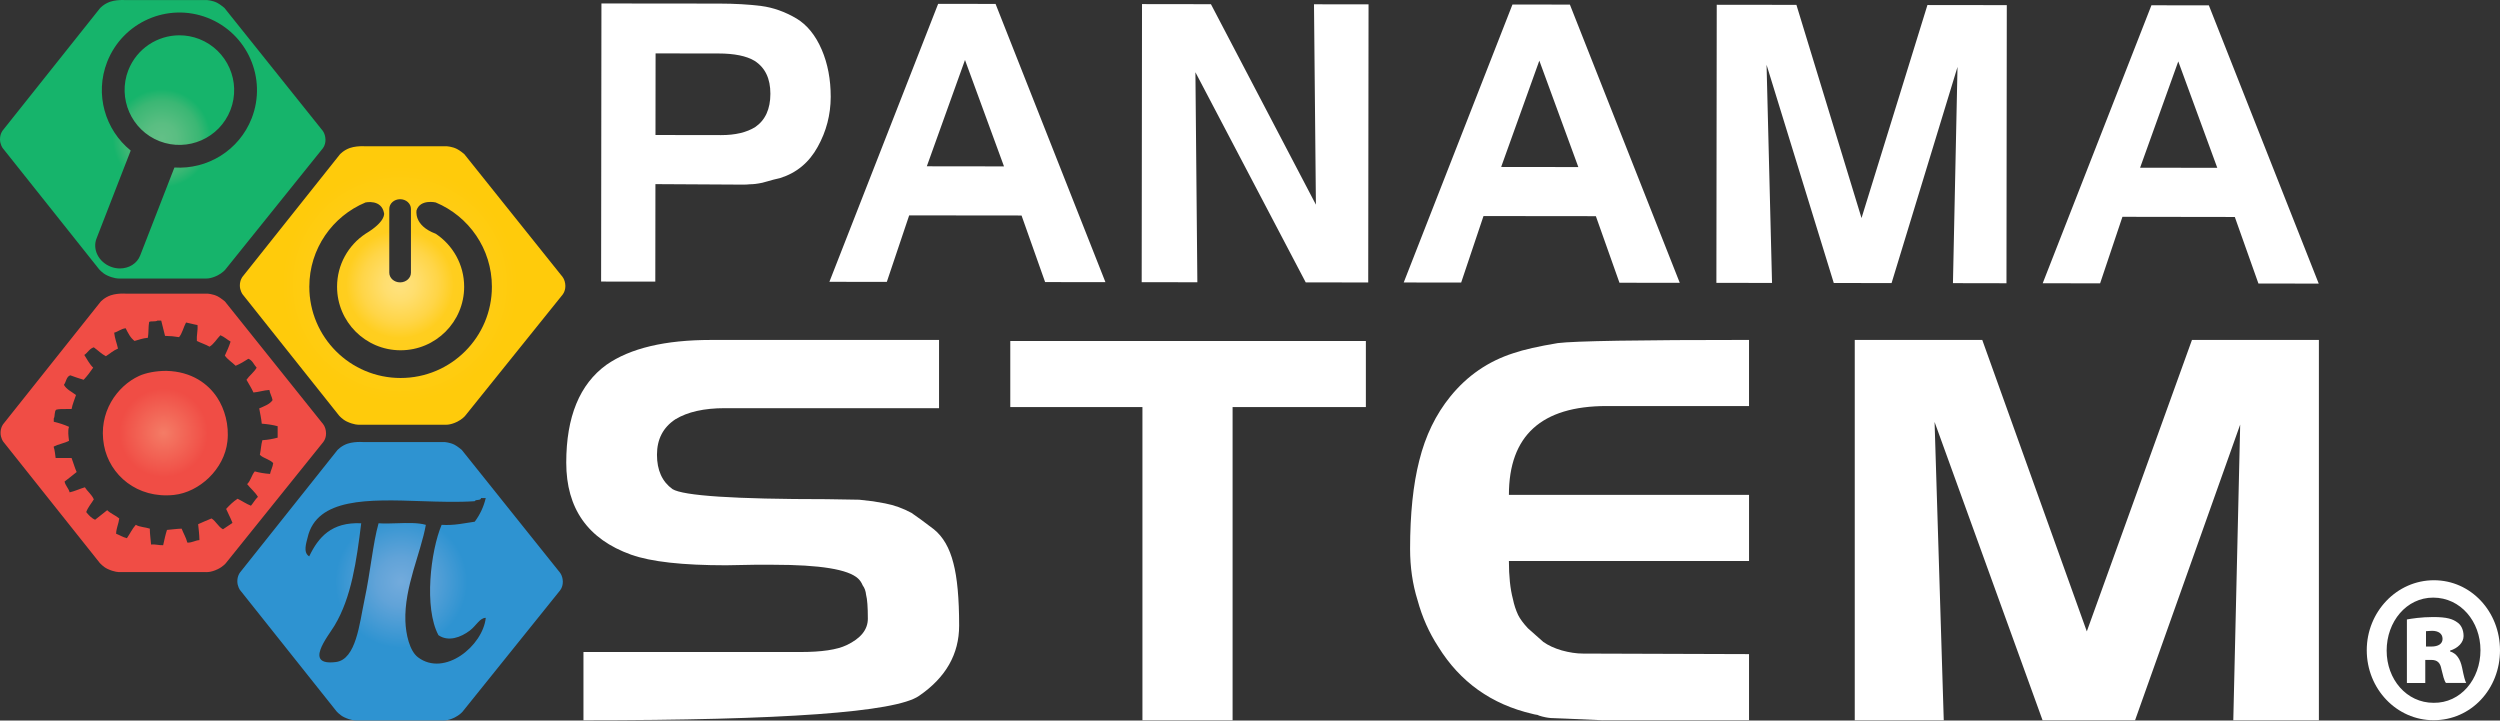 <?xml version="1.0" encoding="UTF-8" standalone="no"?>
<!-- Generator: Adobe Illustrator 16.0.0, SVG Export Plug-In . SVG Version: 6.00 Build 0)  -->

<svg
   xmlns:dc="http://purl.org/dc/elements/1.1/"
   xmlns:cc="http://creativecommons.org/ns#"
   xmlns:rdf="http://www.w3.org/1999/02/22-rdf-syntax-ns#"
   xmlns:svg="http://www.w3.org/2000/svg"
   xmlns="http://www.w3.org/2000/svg"
   xmlns:xlink="http://www.w3.org/1999/xlink"
   xmlns:sodipodi="http://sodipodi.sourceforge.net/DTD/sodipodi-0.dtd"
   xmlns:inkscape="http://www.inkscape.org/namespaces/inkscape"
   version="1.1"
   id="Layer_1"
   x="0px"
   y="0px"
   width="401.586"
   height="115.742"
   viewBox="0 0 401.586 115.742"
   enable-background="new 0 0 360 216"
   xml:space="preserve"
   inkscape:version="0.91 r13725"
   sodipodi:docname="Logo Panama Stem Letras Blancas-03 (1).svg"
   inkscape:export-filename="/Users/pedro/panamastem/arts/logo-30.png"
   inkscape:export-xdpi="23.327774"
   inkscape:export-ydpi="23.327774"><rect x="0" y="0" width="401.586" height="115.742" fill="#333333" stroke="none"/><defs
     id="defs119" /><sodipodi:namedview
     pagecolor="#000000"
     bordercolor="#666666"
     borderopacity="1"
     objecttolerance="10"
     gridtolerance="10"
     guidetolerance="10"
     inkscape:pageopacity="0"
     inkscape:pageshadow="2"
     inkscape:window-width="1280"
     inkscape:window-height="704"
     id="namedview117"
     showgrid="false"
     showborder="true"
     fit-margin-top="0"
     fit-margin-left="0"
     fit-margin-right="0"
     fit-margin-bottom="0"
     inkscape:zoom="1.8648858"
     inkscape:cx="204.47172"
     inkscape:cy="18.879965"
     inkscape:window-x="0"
     inkscape:window-y="1"
     inkscape:window-maximized="1"
     inkscape:current-layer="Layer_1" /><g
     id="g3"
     inkscape:export-xdpi="31.151489"
     inkscape:export-ydpi="31.151489"
     transform="matrix(1.923,0,0,1.923,-188.267,-168.38)"><path
       d="m 166.209,99.827 c -0.721,1.311 -1.773,2.184 -3.15,2.611 l -0.541,0.129 -0.93,0.258 c -0.4,0.086 -0.75,0.129 -1.051,0.129 -0.16,0.02 -0.348,0.029 -0.568,0.029 l -7.316,-0.041 -0.01,8.143 -4.527,-0.004 0.027,-23.23 9.834,0.01 c 1.301,0.002 2.469,0.068 3.508,0.199 1,0.131 1.979,0.477 2.938,1.039 0.898,0.537 1.607,1.412 2.125,2.617 0.5,1.164 0.748,2.479 0.748,3.943 -0.005,1.486 -0.366,2.877 -1.087,4.168 z m -5.27,-7.182 c -0.68,-0.41 -1.688,-0.615 -3.027,-0.617 l -5.246,-0.006 -0.008,6.816 5.486,0.008 c 1.178,0.002 2.129,-0.225 2.85,-0.674 0.84,-0.58 1.26,-1.506 1.262,-2.777 0.002,-1.271 -0.438,-2.186 -1.317,-2.75 z"
       id="path5"
       inkscape:connector-curvature="0"
       style="fill:#ffffff" /><path
       d="m 185.205,111.124 -1.969,-5.561 -9.387,-0.01 -1.867,5.555 -4.797,-0.006 9.084,-23.219 4.797,0.006 9.178,23.242 -5.039,-0.007 z m -6.693,-18.553 -3.189,8.881 6.447,0.008 -3.258,-8.889 z"
       id="path7"
       inkscape:connector-curvature="0"
       style="fill:#ffffff" /><path
       d="m 206.975,111.151 -9.215,-17.555 0.162,17.543 -4.65,-0.006 0.027,-23.23 5.758,0.008 8.768,16.746 -0.16,-16.738 4.557,0.006 -0.027,23.23 -5.22,-0.004 z"
       id="path9"
       inkscape:connector-curvature="0"
       style="fill:#ffffff" /><path
       d="m 233.182,111.18 -1.971,-5.561 -9.387,-0.01 -1.865,5.555 -4.799,-0.006 9.084,-23.221 4.797,0.008 9.178,23.24 -5.037,-0.005 z m -6.694,-18.553 -3.189,8.881 6.447,0.008 -3.258,-8.889 z"
       id="path11"
       inkscape:connector-curvature="0"
       style="fill:#ffffff" /><path
       d="m 261.039,111.213 0.381,-18.061 -5.508,18.055 -4.828,-0.006 -5.615,-18.229 0.457,18.223 -4.648,-0.006 0.029,-23.23 6.656,0.008 5.438,17.809 5.506,-17.795 6.629,0.008 -0.027,23.232 -4.47,-0.008 z"
       id="path13"
       inkscape:connector-curvature="0"
       style="fill:#ffffff" /><path
       d="m 286.557,111.245 -1.973,-5.559 -9.387,-0.014 -1.865,5.557 -4.795,-0.006 9.082,-23.221 4.797,0.006 9.178,23.242 -5.037,-0.005 z m -6.696,-18.555 -3.189,8.881 6.447,0.008 -3.258,-8.889 z"
       id="path15"
       inkscape:connector-curvature="0"
       style="fill:#ffffff" /></g><g
     id="g17"
     inkscape:export-xdpi="31.151489"
     inkscape:export-ydpi="31.151489"
     transform="matrix(1.923,0,0,1.923,-188.267,-168.38)"><path
       d="m 174.666,145.694 c -1.951,1.355 -11.295,2.033 -28.025,2.033 l 0,-5.701 18.139,0 c 1.758,0 3.037,-0.189 3.842,-0.574 1.182,-0.561 1.775,-1.295 1.775,-2.209 0,-0.973 -0.049,-1.635 -0.146,-1.988 -0.031,-0.322 -0.129,-0.588 -0.285,-0.795 -0.098,-0.236 -0.227,-0.428 -0.387,-0.574 -0.83,-0.768 -3.184,-1.148 -7.055,-1.148 l -1.631,0 -2.352,0.043 c -3.615,0 -6.254,-0.293 -7.918,-0.885 -3.615,-1.295 -5.42,-3.857 -5.42,-7.688 0,-3.828 1.117,-6.553 3.357,-8.174 1.984,-1.385 4.893,-2.076 8.732,-2.076 l 19.051,0 0,5.699 -17.898,0 c -1.727,0 -3.104,0.309 -4.129,0.93 -1.023,0.676 -1.535,1.662 -1.535,2.959 0,1.299 0.436,2.254 1.295,2.871 0.898,0.559 5.186,0.842 12.863,0.842 l 2.736,0.045 1.15,0.131 1.008,0.176 c 0.768,0.146 1.504,0.414 2.207,0.793 l 0.816,0.578 1.055,0.793 c 0.768,0.619 1.312,1.562 1.631,2.828 0.32,1.209 0.48,2.947 0.48,5.215 0.001,2.386 -1.118,4.347 -3.356,5.876"
       id="path19"
       inkscape:connector-curvature="0"
       style="fill:#ffffff" /><polygon
       points="200.865,147.727 193.334,147.727 193.334,121.567 182.295,121.567 182.295,116.045 211.998,116.045 211.998,121.567 200.865,121.567 "
       id="polygon21"
       style="fill:#ffffff" /><path
       d="m 231.816,147.727 -3.07,-0.135 -1.104,-0.043 c -0.256,0 -0.561,-0.043 -0.912,-0.133 -0.225,-0.059 -0.354,-0.104 -0.383,-0.133 -0.191,-0.027 -0.338,-0.059 -0.432,-0.088 -3.426,-0.795 -6.047,-2.664 -7.871,-5.611 -0.768,-1.178 -1.344,-2.473 -1.729,-3.889 -0.414,-1.326 -0.623,-2.754 -0.623,-4.285 0,-2.918 0.256,-5.377 0.768,-7.381 0.512,-2.061 1.375,-3.844 2.592,-5.344 1.408,-1.74 3.166,-2.947 5.279,-3.625 0.863,-0.295 2.094,-0.572 3.693,-0.838 1.406,-0.178 6.734,-0.266 15.98,-0.266 l 0,5.523 -11.9,0 c -5.439,0 -8.158,2.475 -8.158,7.422 l 20.059,0 0,5.523 -20.059,0 c 0,1.268 0.109,2.33 0.336,3.182 0.096,0.473 0.24,0.912 0.432,1.324 0.16,0.324 0.432,0.693 0.814,1.107 l 1.295,1.148 c 0.416,0.293 0.93,0.529 1.539,0.707 0.637,0.176 1.229,0.264 1.775,0.264 l 13.867,0.045 0,5.523 -12.188,0 z"
       id="path23"
       inkscape:connector-curvature="0"
       style="fill:#ffffff" /><polygon
       points="252.836,115.958 263.488,115.958 272.221,140.303 281.004,115.958 291.607,115.958 291.607,147.727 284.457,147.727 285.033,123.026 276.252,147.727 268.525,147.727 259.504,122.807 260.271,147.727 252.836,147.727 "
       id="polygon25"
       style="fill:#ffffff" /></g><g
     id="g27"
     inkscape:export-xdpi="31.151489"
     inkscape:export-ydpi="31.151489"
     transform="translate(-53.311,-50.129)"><defs
       id="defs29"><path
         id="SVGID_33_"
         d="m 73.92,61.411 c -1.75,4.527 0.498,9.631 5.012,11.398 4.539,1.758 9.633,-0.479 11.398,-5.01 1.758,-4.525 -0.49,-9.629 -5.01,-11.4 -1.047,-0.406 -2.125,-0.6 -3.186,-0.6 -3.525,0 -6.853,2.131 -8.214,5.612 m -2.826,31.558 c -1.947,-0.756 -2.961,-2.783 -2.277,-4.533 l 5.49,-14.123 C 70.198,70.995 68.5,65.272 70.52,60.084 c 2.508,-6.414 9.725,-9.588 16.135,-7.092 6.402,2.502 9.58,9.717 7.088,16.131 -2.025,5.188 -7.135,8.252 -12.418,7.914 L 75.83,91.168 c -0.504,1.303 -1.816,2.084 -3.254,2.084 -0.488,0 -0.992,-0.089 -1.482,-0.283 M 70.996,50.413 c -1.01,0.346 -1.619,1.035 -1.619,1.035 L 53.73,71.106 c 0,0 -0.42,0.525 -0.42,1.4 0,0.82 0.426,1.402 0.426,1.402 l 15.488,19.465 c 0,0 0.539,0.641 1.248,0.977 1.148,0.545 1.883,0.516 1.883,0.516 l 13.848,0 c 0,0 0.799,0.125 2.018,-0.473 0.803,-0.393 1.256,-0.924 1.256,-0.924 l 15.568,-19.363 c 0,0 0.568,-0.559 0.549,-1.537 -0.018,-1.094 -0.623,-1.656 -0.623,-1.656 L 89.355,51.395 c 0,0 -0.674,-0.568 -1.166,-0.818 -0.779,-0.396 -1.656,-0.436 -1.656,-0.436 l -13.097,0 c 0,0 -0.17,-0.012 -0.438,-0.012 -0.49,0 -1.305,0.041 -2.002,0.284"
         inkscape:connector-curvature="0" /></defs><clipPath
       id="SVGID_2_"><use
         xlink:href="#SVGID_33_"
         overflow="visible"
         id="use33"
         style="overflow:visible"
         x="0"
         y="0"
         width="100%"
         height="100%" /></clipPath><radialGradient
       id="SVGID_3_"
       cx="-1238.991"
       cy="543.209"
       r="0.584"
       gradientTransform="matrix(41.622,0,0,-41.622,51648.523,22681.824)"
       gradientUnits="userSpaceOnUse"><stop
         offset="0"
         style="stop-color:#63C087"
         id="stop36" /><stop
         offset="0.099"
         style="stop-color:#5ABE82"
         id="stop38" /><stop
         offset="0.247"
         style="stop-color:#3BB774"
         id="stop40" /><stop
         offset="0.325"
         style="stop-color:#16B46B"
         id="stop42" /><stop
         offset="0.718"
         style="stop-color:#16B46B"
         id="stop44" /><stop
         offset="1"
         style="stop-color:#16B46B"
         id="stop46" /></radialGradient><rect
       x="53.311"
       y="50.129"
       clip-path="url(#SVGID_2_)"
       width="52.303"
       height="44.861"
       id="rect48"
       style="fill:url(#SVGID_3_)" /></g><g
     id="g50"
     inkscape:export-xdpi="31.151489"
     inkscape:export-ydpi="31.151489"
     transform="translate(-53.311,-50.129)"><defs
       id="defs52"><path
         id="SVGID_36_"
         d="m 79.93,109.704 c -1.523,0.01 -3.154,0.293 -4.293,0.818 -3.508,1.625 -6.604,5.854 -5.623,11.137 0.887,4.781 5.34,8.605 11.242,7.973 4.072,-0.434 8.084,-4.117 8.584,-8.584 0.307,-2.689 -0.463,-5.264 -1.637,-7.049 -1.414,-2.166 -4.051,-4.197 -8.17,-4.295 -0.008,0 -0.027,0 -0.045,0 -0.021,0 -0.045,0 -0.058,0 m -2.866,-5.315 c 0.141,-0.779 0.057,-1.781 0.207,-2.553 0.344,-0.168 1.025,0.008 1.328,-0.207 l 0.611,0 c 0.184,0.84 0.424,1.621 0.613,2.455 0.805,0.014 1.557,0.08 2.248,0.203 0.533,-0.627 0.711,-1.605 1.125,-2.352 0.637,0.115 1.195,0.303 1.842,0.408 0.07,0.961 -0.17,1.605 -0.104,2.555 0.658,0.33 1.412,0.564 2.041,0.92 0.73,-0.459 1.146,-1.242 1.738,-1.838 0.625,0.256 1.072,0.695 1.637,1.023 -0.254,0.803 -0.584,1.525 -0.922,2.246 0.467,0.656 1.174,1.08 1.736,1.635 0.746,-0.311 1.406,-0.715 2.043,-1.125 0.67,0.252 0.883,0.961 1.33,1.432 -0.436,0.754 -1.145,1.242 -1.635,1.945 0.379,0.678 0.793,1.318 1.123,2.041 0.906,-0.082 1.631,-0.352 2.555,-0.408 0.105,0.615 0.398,1.033 0.514,1.633 -0.465,0.693 -1.354,0.971 -2.146,1.33 0.137,0.818 0.332,1.574 0.408,2.453 0.918,0.072 1.781,0.197 2.553,0.41 l 0,1.836 c -0.748,0.203 -1.557,0.355 -2.453,0.41 -0.211,0.707 -0.24,1.596 -0.404,2.354 0.586,0.57 1.596,0.715 2.141,1.324 -0.082,0.668 -0.381,1.117 -0.506,1.74 -0.887,-0.064 -1.713,-0.199 -2.453,-0.408 -0.504,0.582 -0.66,1.518 -1.227,2.043 0.549,0.711 1.262,1.258 1.734,2.045 -0.434,0.414 -0.736,0.965 -1.121,1.428 -0.779,-0.311 -1.418,-0.764 -2.148,-1.123 -0.701,0.461 -1.287,1.029 -1.838,1.635 0.326,0.764 0.721,1.457 1.02,2.248 -0.508,0.342 -1.02,0.682 -1.527,1.023 -0.781,-0.418 -1.104,-1.281 -1.842,-1.74 -0.74,0.283 -1.43,0.617 -2.148,0.922 0.086,0.832 0.191,1.65 0.207,2.555 -0.727,0.055 -1.146,0.426 -1.939,0.406 -0.221,-0.838 -0.629,-1.482 -0.92,-2.246 -0.828,0.027 -1.561,0.145 -2.354,0.205 -0.248,0.77 -0.426,1.619 -0.613,2.453 -0.338,0.02 -0.617,-0.018 -0.898,-0.059 -0.32,-0.043 -0.639,-0.086 -1.043,-0.043 -0.055,-0.863 -0.205,-1.633 -0.203,-2.557 -0.713,-0.24 -1.664,-0.244 -2.252,-0.615 -0.562,0.633 -0.939,1.443 -1.428,2.15 -0.658,-0.158 -1.146,-0.492 -1.736,-0.717 0.041,-0.945 0.4,-1.574 0.508,-2.455 -0.592,-0.494 -1.393,-0.783 -1.939,-1.326 -0.658,0.502 -1.281,1.037 -1.939,1.533 -0.625,-0.266 -1.029,-0.748 -1.43,-1.229 0.289,-0.797 0.814,-1.363 1.221,-2.043 -0.336,-0.787 -1,-1.242 -1.43,-1.941 -0.846,0.244 -1.566,0.613 -2.451,0.816 -0.178,-0.674 -0.664,-1.037 -0.818,-1.736 0.668,-0.49 1.293,-1.025 1.943,-1.529 -0.322,-0.705 -0.531,-1.516 -0.814,-2.25 l -2.561,0 c -0.092,-0.588 -0.127,-1.23 -0.305,-1.738 l 0,-0.104 c 0.738,-0.383 1.713,-0.533 2.453,-0.922 -0.076,-0.607 -0.232,-1.666 0,-2.246 -0.754,-0.338 -1.574,-0.609 -2.453,-0.818 l 0,-0.512 c 0.236,-0.373 0.049,-1.176 0.406,-1.426 0.352,-0.113 1.076,-0.109 1.793,-0.105 0.227,0.002 0.453,0.004 0.666,0 0.152,-0.832 0.477,-1.494 0.709,-2.246 -0.664,-0.527 -1.514,-0.873 -1.941,-1.637 0.369,-0.484 0.383,-1.322 1.023,-1.531 0.691,0.258 1.408,0.498 2.145,0.717 0.564,-0.598 1.064,-1.256 1.533,-1.945 -0.588,-0.564 -0.975,-1.34 -1.426,-2.043 0.557,-0.359 0.824,-1.016 1.527,-1.227 0.654,0.473 1.205,1.051 1.939,1.43 0.648,-0.41 1.191,-0.924 1.945,-1.227 -0.189,-0.867 -0.51,-1.602 -0.611,-2.553 0.668,-0.182 1.086,-0.619 1.842,-0.715 0.385,0.768 0.766,1.547 1.428,2.041 0.694,-0.189 1.329,-0.438 2.143,-0.508 m -5.98,-6.818 c -1.01,0.344 -1.619,1.033 -1.619,1.033 l -15.645,19.66 c 0,0 -0.422,0.521 -0.422,1.4 0,0.818 0.424,1.398 0.424,1.398 l 15.488,19.467 c 0,0 0.539,0.641 1.25,0.979 1.146,0.545 1.883,0.516 1.883,0.516 l 13.85,0 c 0,0 0.797,0.125 2.016,-0.475 0.803,-0.391 1.254,-0.924 1.254,-0.924 l 15.57,-19.361 c 0,0 0.568,-0.562 0.549,-1.537 -0.018,-1.096 -0.623,-1.66 -0.623,-1.66 L 89.441,98.553 c 0,0 -0.674,-0.568 -1.166,-0.822 -0.777,-0.393 -1.654,-0.432 -1.654,-0.432 l -13.098,0 c 0,0 -0.17,-0.014 -0.438,-0.014 -0.489,0.001 -1.302,0.044 -2.001,0.286"
         inkscape:connector-curvature="0" /></defs><clipPath
       id="SVGID_5_"><use
         xlink:href="#SVGID_36_"
         overflow="visible"
         id="use56"
         style="overflow:visible"
         x="0"
         y="0"
         width="100%"
         height="100%" /></clipPath><radialGradient
       id="SVGID_6_"
       cx="-1238.988"
       cy="544.017"
       r="0.585"
       gradientTransform="matrix(41.622,0,0,-41.622,51648.703,22762.715)"
       gradientUnits="userSpaceOnUse"><stop
         offset="0"
         style="stop-color:#F47C66"
         id="stop59" /><stop
         offset="0.292"
         style="stop-color:#F04D45"
         id="stop61" /><stop
         offset="0.294"
         style="stop-color:#F04D45"
         id="stop63" /><stop
         offset="1"
         style="stop-color:#F04D45"
         id="stop65" /></radialGradient><rect
       x="53.398"
       y="97.286"
       clip-path="url(#SVGID_5_)"
       width="52.303"
       height="44.863"
       id="rect67"
       style="fill:url(#SVGID_6_)" /></g><g
     id="g69"
     inkscape:export-xdpi="31.151489"
     inkscape:export-ydpi="31.151489"
     transform="translate(-53.311,-50.129)"><defs
       id="defs71"><path
         id="SVGID_39_"
         d="m 131.34,130.131 c -0.355,1.502 -0.98,2.738 -1.771,3.801 -1.701,0.238 -3.248,0.631 -5.318,0.506 -1.764,4.166 -2.863,13.346 -0.508,17.727 1.566,1.076 3.557,0.385 5.061,-0.762 0.973,-0.732 1.602,-2.051 2.537,-2.023 -0.467,4.504 -6.639,9.545 -10.891,6.33 -1.348,-1.02 -1.951,-3.703 -2.021,-5.824 -0.188,-5.471 2.494,-10.947 3.287,-15.447 -1.254,-0.365 -2.926,-0.311 -4.598,-0.258 -1.031,0.033 -2.062,0.068 -2.996,0.004 -0.93,3.316 -1.266,7.631 -2.283,12.406 -0.781,3.676 -1.318,9.463 -4.555,9.881 -5.258,0.672 -1.309,-4.076 -0.25,-5.828 2.73,-4.529 3.541,-10.377 4.301,-16.459 -4.777,-0.219 -6.883,2.238 -8.355,5.318 -1.037,-0.629 -0.445,-2.217 -0.254,-3.037 1.473,-6.398 9.803,-6.119 18.246,-5.836 2.947,0.098 5.906,0.195 8.598,0.01 0.158,-0.352 0.973,-0.037 1.016,-0.508 l 0.252,0 0.502,0 m -22.219,-8.727 c -1.01,0.348 -1.619,1.037 -1.619,1.037 L 91.857,142.1 c 0,0 -0.422,0.521 -0.422,1.4 0,0.82 0.424,1.4 0.424,1.4 l 15.488,19.467 c 0,0 0.539,0.639 1.252,0.977 1.146,0.545 1.881,0.516 1.881,0.516 l 13.848,0 c 0,0 0.799,0.125 2.02,-0.473 0.801,-0.395 1.254,-0.922 1.254,-0.922 l 15.57,-19.365 c 0,0 0.564,-0.561 0.549,-1.537 -0.02,-1.094 -0.625,-1.658 -0.625,-1.658 l -15.617,-19.516 c 0,0 -0.672,-0.568 -1.164,-0.822 -0.777,-0.393 -1.656,-0.432 -1.656,-0.432 l -13.096,0 c 0,0 -0.174,-0.014 -0.445,-0.014 -0.491,0.001 -1.3,0.046 -1.997,0.284"
         inkscape:connector-curvature="0" /></defs><clipPath
       id="SVGID_8_"><use
         xlink:href="#SVGID_39_"
         overflow="visible"
         id="use75"
         style="overflow:visible"
         x="0"
         y="0"
         width="100%"
         height="100%" /></clipPath><radialGradient
       id="SVGID_9_"
       cx="-1239.645"
       cy="544.417"
       r="0.585"
       gradientTransform="matrix(41.621,0,0,-41.621,51712.969,22802.75)"
       gradientUnits="userSpaceOnUse"><stop
         offset="0"
         style="stop-color:#73ABDC"
         id="stop78" /><stop
         offset="0.163"
         style="stop-color:#61A3D8"
         id="stop80" /><stop
         offset="0.436"
         style="stop-color:#2E93D1"
         id="stop82" /><stop
         offset="0.779"
         style="stop-color:#2E93D1"
         id="stop84" /><stop
         offset="1"
         style="stop-color:#2E93D1"
         id="stop86" /></radialGradient><rect
       x="91.436"
       y="121.122"
       clip-path="url(#SVGID_8_)"
       width="52.301"
       height="44.863"
       id="rect88"
       style="fill:url(#SVGID_9_)" /></g><g
     id="g90"
     inkscape:export-xdpi="31.151489"
     inkscape:export-ydpi="31.151489"
     transform="translate(-53.311,-50.129)"><defs
       id="defs92"><path
         id="SVGID_42_"
         d="m 127.871,96.188 c 0,-3.555 -1.818,-6.682 -4.568,-8.51 -3.631,-1.352 -3.074,-3.791 -3.074,-3.791 0.625,-1.809 3.074,-1.236 3.074,-1.236 5.295,2.209 9.023,7.436 9.023,13.537 0,8.098 -6.564,14.66 -14.664,14.66 -8.1,0 -14.664,-6.562 -14.664,-14.66 0,-6.102 3.727,-11.328 9.027,-13.537 0,0 2.562,-0.572 2.98,1.725 0,0 0.35,1.322 -2.98,3.303 -2.756,1.828 -4.57,4.957 -4.57,8.51 0,5.637 4.57,10.207 10.207,10.207 5.641,-0.001 10.209,-4.571 10.209,-10.208 m -12.029,-2.264 0,-10.232 c 0,-0.865 0.779,-1.564 1.74,-1.564 0.961,0 1.742,0.699 1.742,1.564 l 0,10.232 c 0,0.865 -0.781,1.564 -1.742,1.564 -0.961,0 -1.74,-0.698 -1.74,-1.564 m -6.315,-20.027 c -1.008,0.344 -1.619,1.033 -1.619,1.033 L 92.264,94.59 c 0,0 -0.424,0.523 -0.424,1.4 0,0.82 0.426,1.4 0.426,1.4 l 15.488,19.467 c 0,0 0.539,0.639 1.25,0.977 1.148,0.545 1.883,0.518 1.883,0.518 l 13.846,0 c 0,0 0.801,0.123 2.02,-0.475 0.801,-0.393 1.254,-0.924 1.254,-0.924 l 15.57,-19.361 c 0,0 0.564,-0.561 0.551,-1.539 -0.02,-1.094 -0.623,-1.658 -0.623,-1.658 L 127.884,74.877 c 0,0 -0.672,-0.566 -1.164,-0.814 -0.777,-0.398 -1.654,-0.438 -1.654,-0.438 l -13.098,0 c 0,0 -0.17,-0.014 -0.438,-0.014 -0.491,10e-4 -1.305,0.046 -2.003,0.286"
         inkscape:connector-curvature="0" /></defs><clipPath
       id="SVGID_11_"><use
         xlink:href="#SVGID_42_"
         overflow="visible"
         id="use96"
         style="overflow:visible"
         x="0"
         y="0"
         width="100%"
         height="100%" /></clipPath><radialGradient
       id="SVGID_12_"
       cx="-1239.654"
       cy="543.606"
       r="0.584"
       gradientTransform="matrix(41.622,0,0,-41.622,51714.367,22721.746)"
       gradientUnits="userSpaceOnUse"><stop
         offset="0"
         style="stop-color:#FFE17B"
         id="stop99" /><stop
         offset="0.031"
         style="stop-color:#FFE17B"
         id="stop101" /><stop
         offset="0.107"
         style="stop-color:#FFDE6E"
         id="stop103" /><stop
         offset="0.253"
         style="stop-color:#FFD547"
         id="stop105" /><stop
         offset="0.356"
         style="stop-color:#FFCE1F"
         id="stop107" /><stop
         offset="0.779"
         style="stop-color:#FFCB0B"
         id="stop109" /><stop
         offset="1"
         style="stop-color:#FFCB0B"
         id="stop111" /></radialGradient><rect
       x="91.84"
       y="73.612"
       clip-path="url(#SVGID_11_)"
       width="52.301"
       height="44.863"
       id="rect113"
       style="fill:url(#SVGID_12_)" /></g><path
     d="m 401.586,104.447 c 0,6.24 -4.638,11.244 -10.673,11.244 -5.909,0 -10.731,-5.004 -10.731,-11.244 0,-6.171 4.822,-11.24 10.794,-11.24 5.971,0 10.609,5.068 10.609,11.24 m -18.206,0.065 c 0,4.613 3.193,8.384 7.535,8.384 4.344,0.063 7.535,-3.771 7.535,-8.453 0,-4.612 -3.191,-8.445 -7.598,-8.445 -4.279,0.001 -7.472,3.835 -7.472,8.514 m 6.205,5.199 -2.952,0 0,-10.204 c 0.662,-0.123 2.29,-0.39 4.217,-0.39 2.235,0 3.137,0.323 3.862,0.845 0.603,0.386 1.025,1.171 1.025,2.211 0,1.037 -0.905,1.946 -2.171,2.337 l 0,0.129 c 1.025,0.319 1.626,1.167 1.931,2.6 0.299,1.495 0.48,2.144 0.66,2.468 l -3.251,0 c -0.304,-0.387 -0.482,-1.233 -0.726,-2.208 -0.182,-1.041 -0.661,-1.494 -1.627,-1.494 l -0.969,0 0,3.704 z m 0.118,-5.853 0.849,0 c 1.146,0 1.809,-0.454 1.809,-1.232 0,-0.842 -0.665,-1.296 -1.687,-1.296 -0.366,0 -0.729,0.059 -0.973,0.059 l 0,2.465 z"
     id="path115"
     inkscape:export-xdpi="31.151489"
     inkscape:export-ydpi="31.151489"
     inkscape:connector-curvature="0"
     style="fill:#ffffff" /></svg>
